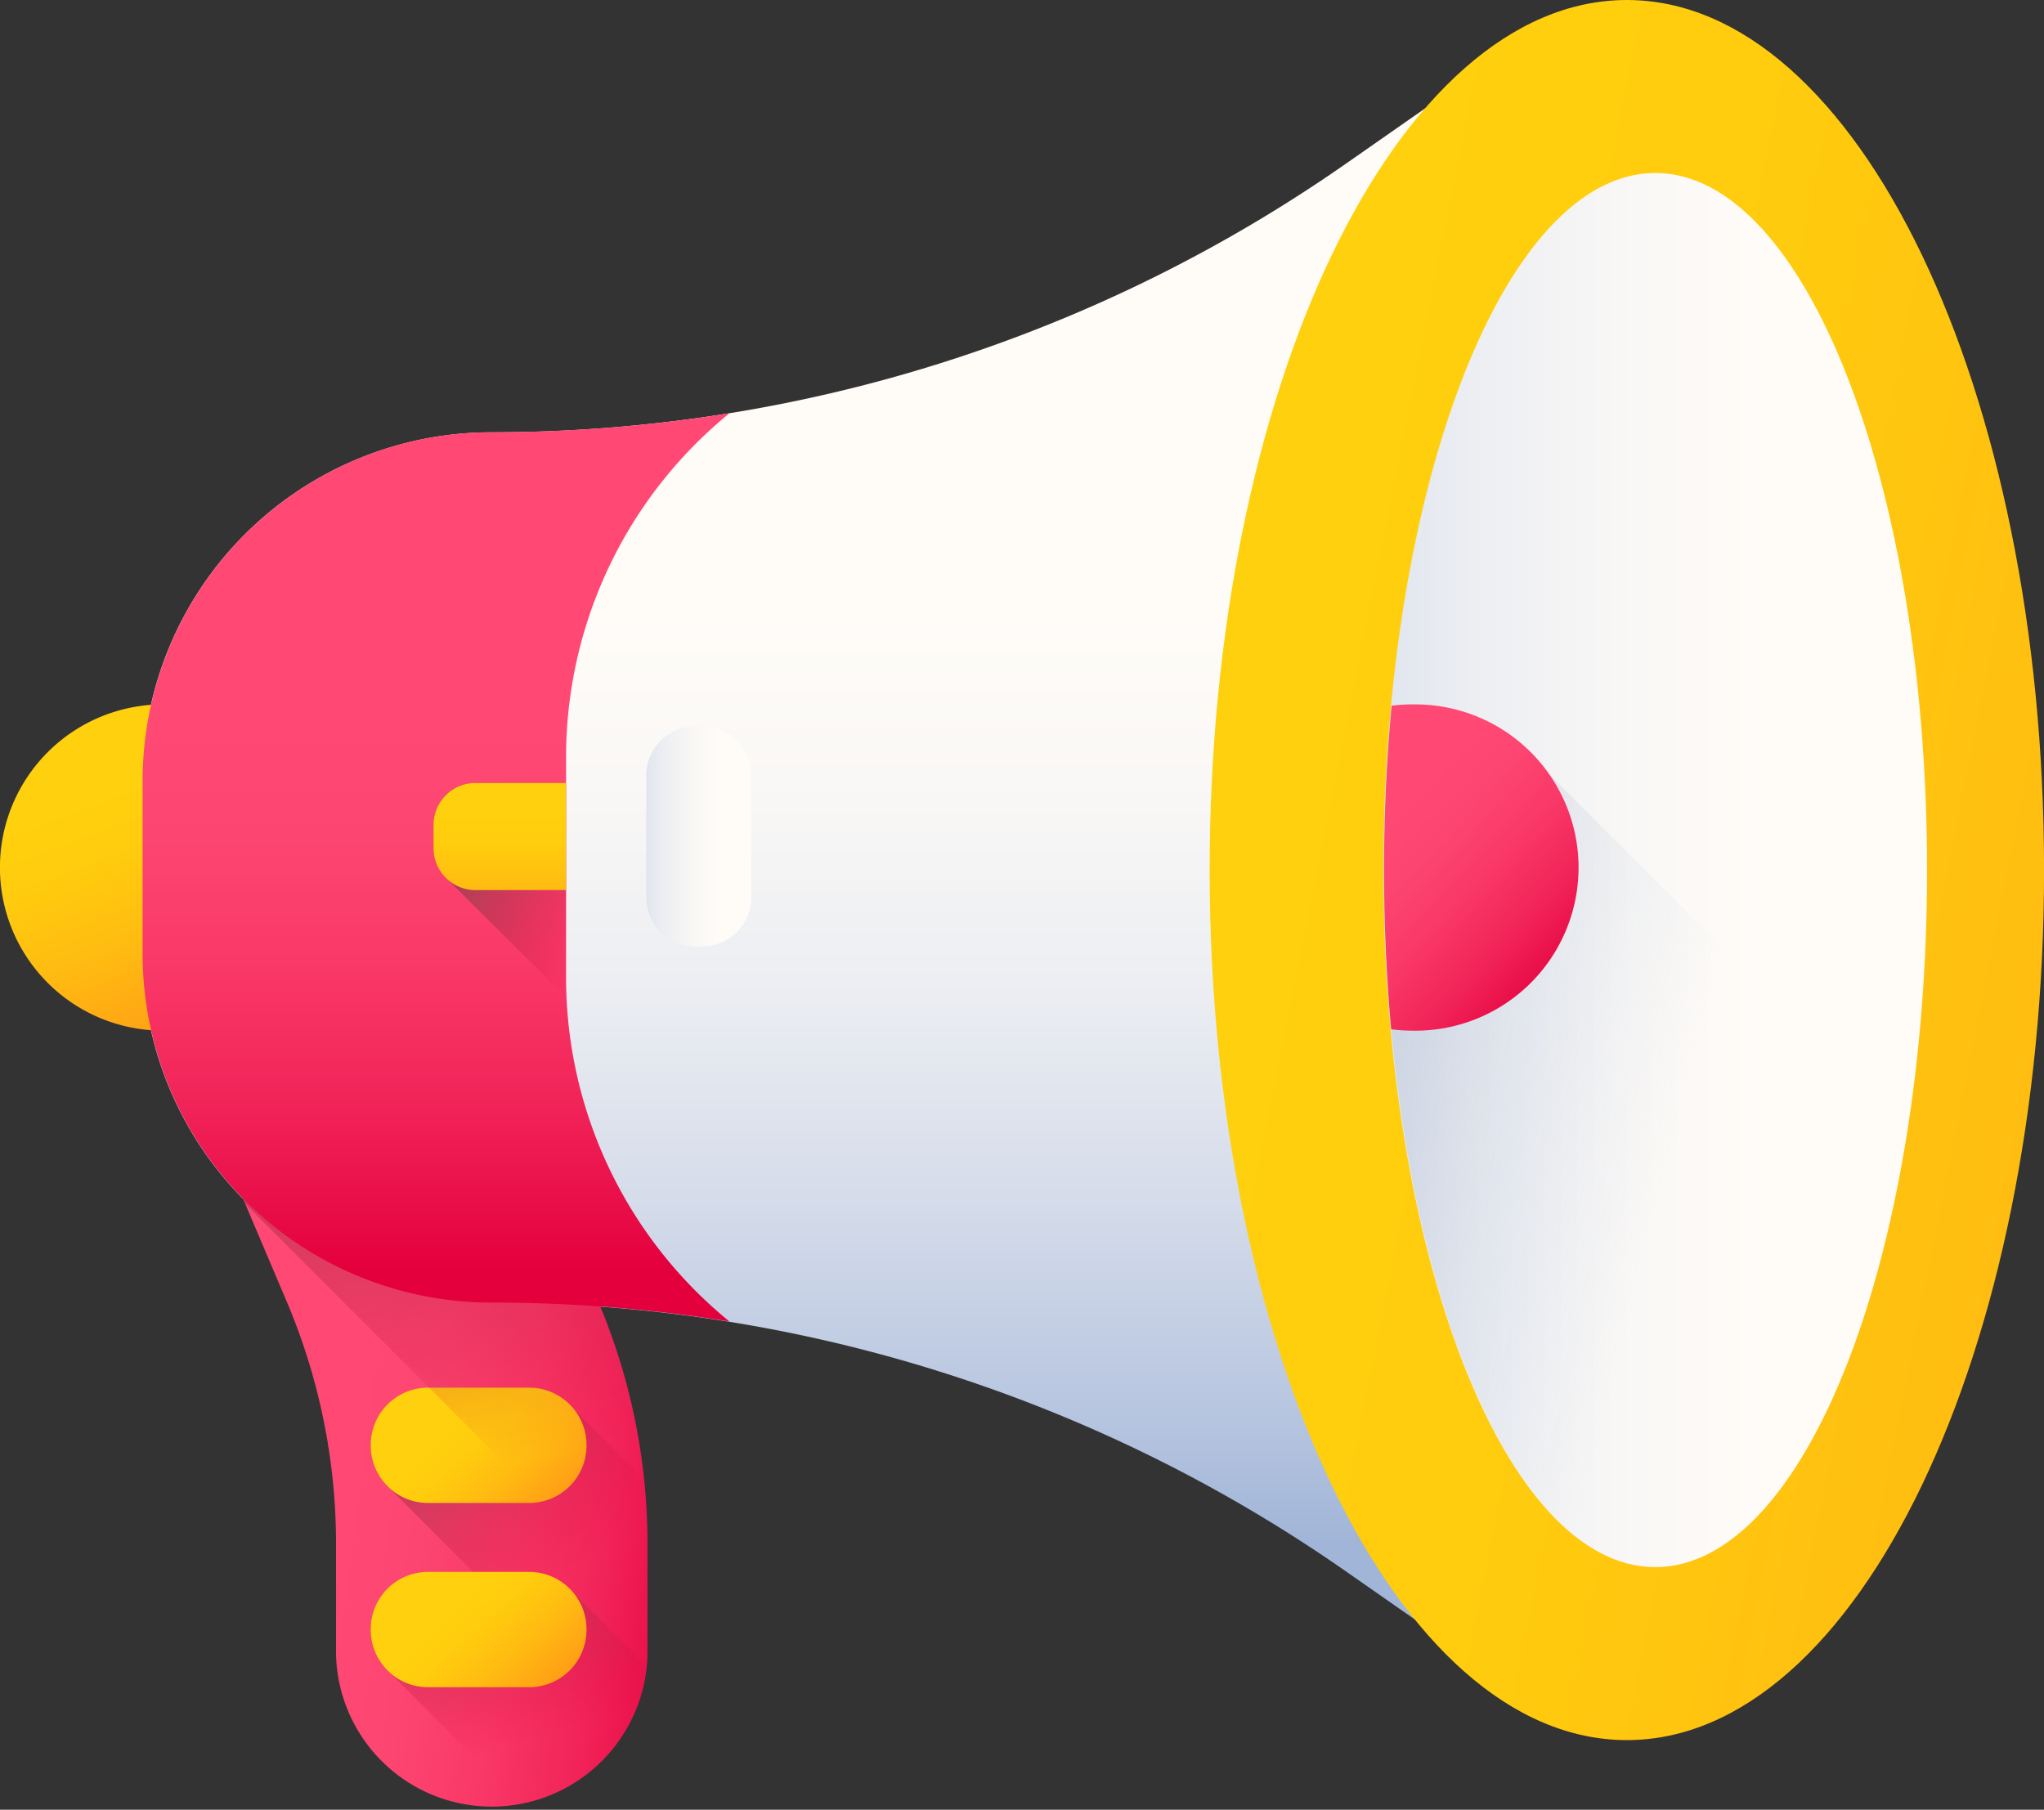 <svg id="advertising" xmlns="http://www.w3.org/2000/svg" xmlns:xlink="http://www.w3.org/1999/xlink" width="32.335" height="28.632" viewBox="0 0 32.335 28.632">
  <rect x="0" y="0" width="32.335" height="28.632" fill="#333333" stroke="none"/>
  <defs>
    <linearGradient id="linear-gradient" x1="0.5" y1="0.329" x2="0.5" y2="0.941" gradientUnits="objectBoundingBox">
      <stop offset="0" stop-color="#fffcf8"/>
      <stop offset="0.188" stop-color="#faf8f6"/>
      <stop offset="0.404" stop-color="#eceef2"/>
      <stop offset="0.635" stop-color="#d5dcea"/>
      <stop offset="0.875" stop-color="#b5c4df"/>
      <stop offset="1" stop-color="#a1b5d8"/>
    </linearGradient>
    <linearGradient id="linear-gradient-2" x1="0.257" y1="0.42" x2="1.178" y2="0.603" gradientUnits="objectBoundingBox">
      <stop offset="0" stop-color="#ff4974"/>
      <stop offset="0.228" stop-color="#fd4571"/>
      <stop offset="0.466" stop-color="#f93867"/>
      <stop offset="0.71" stop-color="#f12358"/>
      <stop offset="0.955" stop-color="#e60642"/>
      <stop offset="1" stop-color="#e4003d"/>
    </linearGradient>
    <linearGradient id="linear-gradient-3" x1="0.714" y1="0.557" x2="0.209" y2="-0.165" gradientUnits="objectBoundingBox">
      <stop offset="0" stop-color="#e4003d" stop-opacity="0"/>
      <stop offset="0.223" stop-color="#cd1845" stop-opacity="0.224"/>
      <stop offset="0.503" stop-color="#b82e4d" stop-opacity="0.502"/>
      <stop offset="0.768" stop-color="#ab3c51" stop-opacity="0.769"/>
      <stop offset="1" stop-color="#a64153"/>
    </linearGradient>
    <linearGradient id="linear-gradient-4" x1="0.341" y1="0.41" x2="1.034" y2="0.802" gradientUnits="objectBoundingBox">
      <stop offset="0" stop-color="#ffd00d"/>
      <stop offset="0.238" stop-color="#ffcb0e"/>
      <stop offset="0.535" stop-color="#fb1"/>
      <stop offset="0.863" stop-color="#ffa215"/>
      <stop offset="1" stop-color="#ff9517"/>
    </linearGradient>
    <linearGradient id="linear-gradient-5" x1="0.632" y1="0.701" x2="0.271" y2="-0.257" xlink:href="#linear-gradient-3"/>
    <linearGradient id="linear-gradient-6" x1="0.341" y1="0.41" x2="1.034" y2="0.802" xlink:href="#linear-gradient-4"/>
    <linearGradient id="linear-gradient-7" x1="0.562" y1="0.679" x2="0.33" y2="-0.525" xlink:href="#linear-gradient-3"/>
    <linearGradient id="linear-gradient-8" x1="0.405" y1="0.245" x2="0.704" y2="1.052" xlink:href="#linear-gradient-4"/>
    <linearGradient id="linear-gradient-9" x1="0.5" y1="0.329" x2="0.5" y2="0.941" xlink:href="#linear-gradient-2"/>
    <linearGradient id="linear-gradient-10" x1="0.144" y1="0.354" x2="1.794" y2="1.031" xlink:href="#linear-gradient-4"/>
    <linearGradient id="linear-gradient-11" x1="0.724" y1="0.5" x2="-0.673" y2="0.5" xlink:href="#linear-gradient"/>
    <linearGradient id="linear-gradient-12" x1="0.521" y1="0.596" x2="-1.392" y2="-0.238" gradientUnits="objectBoundingBox">
      <stop offset="0" stop-color="#a1b5d8" stop-opacity="0"/>
      <stop offset="0.67" stop-color="#8190a4" stop-opacity="0.671"/>
      <stop offset="1" stop-color="#748290"/>
    </linearGradient>
    <linearGradient id="linear-gradient-13" x1="0.724" y1="0.5" x2="-0.673" y2="0.5" xlink:href="#linear-gradient"/>
    <linearGradient id="linear-gradient-15" x1="1.166" y1="0.748" x2="0.385" y2="0.088" xlink:href="#linear-gradient-3"/>
    <linearGradient id="linear-gradient-16" x1="0.5" y1="0.301" x2="0.5" y2="1.601" xlink:href="#linear-gradient-4"/>
    <linearGradient id="linear-gradient-17" x1="0.206" y1="0.208" x2="0.709" y2="1.004" xlink:href="#linear-gradient-2"/>
  </defs>
  <path id="Path_15" data-name="Path 15" d="M41.219,29.493a5.52,5.52,0,0,0-5.52,5.52v2.73a5.52,5.52,0,0,0,5.52,5.52,23.618,23.618,0,0,1,13.517,4.25l1.523,1.063V24.18l-1.523,1.063A23.62,23.62,0,0,1,41.219,29.493Zm0,0" transform="translate(-33.445 -22.653)" fill="url(#linear-gradient)"/>
  <path id="Path_16" data-name="Path 16" d="M64.533,297.254H59.605l.774,1.824a9.8,9.8,0,0,1,.778,3.827v1.744a2.464,2.464,0,0,0,4.927,0v-1.744a9.8,9.8,0,0,0-.778-3.827Zm0,0" transform="translate(-55.841 -278.481)" fill="url(#linear-gradient-2)"/>
  <path id="Path_17" data-name="Path 17" d="M95.38,347.68h-1.6a.907.907,0,0,0-.907.907v.01a.9.9,0,0,0,.311.683l3.776,3.776a2.451,2.451,0,0,0,.292-1.164v-1.744a9.793,9.793,0,0,0-.054-1.018l-1.138-1.138A.9.9,0,0,0,95.38,347.68Zm0,0" transform="translate(-87.009 -325.722)" fill="url(#linear-gradient-3)"/>
  <path id="Path_18" data-name="Path 18" d="M95.38,349.5h-1.6a.907.907,0,0,1-.907-.907v-.01a.907.907,0,0,1,.907-.907h1.6a.907.907,0,0,1,.907.907v.01A.907.907,0,0,1,95.38,349.5Zm0,0" transform="translate(-87.009 -325.722)" fill="url(#linear-gradient-4)"/>
  <path id="Path_19" data-name="Path 19" d="M96.059,394.1a.9.9,0,0,0-.683-.311h-1.6a.907.907,0,0,0-.907.907v.01a.9.9,0,0,0,.311.682l2.111,2.111a2.465,2.465,0,0,0,1.948-2.216Zm0,0" transform="translate(-87.006 -368.916)" fill="url(#linear-gradient-5)"/>
  <path id="Path_20" data-name="Path 20" d="M95.38,395.609h-1.6a.907.907,0,0,1-.907-.907v-.01a.906.906,0,0,1,.907-.907h1.6a.907.907,0,0,1,.907.907v.01A.907.907,0,0,1,95.38,395.609Zm0,0" transform="translate(-87.009 -368.916)" fill="url(#linear-gradient-6)"/>
  <path id="Path_21" data-name="Path 21" d="M66.085,303.892v-.987a9.8,9.8,0,0,0-.778-3.827l-.774-1.825H59.605l.117.275Zm0,0" transform="translate(-55.841 -278.481)" fill="url(#linear-gradient-7)"/>
  <path id="Path_22" data-name="Path 22" d="M5.161,179.042a2.581,2.581,0,1,1-2.581-2.581A2.581,2.581,0,0,1,5.161,179.042Zm0,0" transform="translate(0 -165.317)" fill="url(#linear-gradient-8)"/>
  <path id="Path_23" data-name="Path 23" d="M42.4,112.439V108.96a7.02,7.02,0,0,1,2.585-5.448,23.608,23.608,0,0,1-3.764.3,5.52,5.52,0,0,0-5.52,5.52v2.73a5.52,5.52,0,0,0,5.52,5.52,23.608,23.608,0,0,1,3.764.3A7.02,7.02,0,0,1,42.4,112.439Zm0,0" transform="translate(-33.445 -96.974)" fill="url(#linear-gradient-9)"/>
  <path id="Path_24" data-name="Path 24" d="M316.229,13.765c0-7.6-2.954-13.765-6.6-13.765s-6.6,6.163-6.6,13.765,2.954,13.765,6.6,13.765S316.229,21.367,316.229,13.765Zm0,0" transform="translate(-283.893)" fill="url(#linear-gradient-10)"/>
  <path id="Path_25" data-name="Path 25" d="M355.274,54.36c0-6.091-1.923-11.028-4.3-11.028s-4.3,4.937-4.3,11.028,1.923,11.028,4.3,11.028S355.274,60.451,355.274,54.36Zm0,0" transform="translate(-324.789 -40.595)" fill="url(#linear-gradient-11)"/>
  <path id="Path_26" data-name="Path 26" d="M354.963,183.223c-.007.05-.015.1-.024.147-.029.177-.059.351-.092.522-.013.069-.026.138-.04.205q-.143.724-.327,1.382c-.018.066-.037.132-.055.2,0,.007,0,.013-.005.019-.019.064-.038.128-.058.191s-.042.138-.065.206-.035.109-.053.162c-.008.023-.015.046-.023.069q-.029.086-.059.169c-.024.069-.049.139-.075.207s-.044.118-.067.176c-.012.031-.024.062-.037.093s-.024.061-.037.092c-.025.061-.05.12-.075.18l-.046.105c-.017.038-.033.076-.05.113s-.039.087-.059.129c-.1.214-.206.418-.315.608-.689,1.205-1.52,1.91-2.416,1.91-2.034,0-3.739-3.633-4.182-8.509-.006-.066-.012-.132-.017-.2q-.016-.182-.029-.367c0-.019,0-.037,0-.056-.008-.119-.015-.239-.021-.359,0-.077-.008-.155-.012-.232,0-.017,0-.032,0-.049l-.011-.28a.191.191,0,0,0,0-.024c0-.093-.005-.184-.007-.277,0-.017,0-.032,0-.048V179.7c0-.065,0-.131,0-.2,0-.046,0-.092,0-.138,0-.095,0-.19,0-.284s0-.19,0-.284c0-.045,0-.09,0-.136q0-.113,0-.226c0-.016,0-.032,0-.047,0-.054,0-.106,0-.159s0-.135.007-.2.005-.15.009-.226c0-.01,0-.02,0-.03,0-.026,0-.053,0-.078q.023-.475.063-.938c.007-.092.016-.183.024-.274a2.547,2.547,0,0,1,.324-.021,2.573,2.573,0,0,1,1.908.843Zm0,0" transform="translate(-324.792 -165.313)" fill="url(#linear-gradient-12)"/>
  <path id="Path_27" data-name="Path 27" d="M162.719,185.41h-.1a.781.781,0,0,1-.781-.781v-1.923a.781.781,0,0,1,.781-.781h.1a.781.781,0,0,1,.781.781v1.923A.781.781,0,0,1,162.719,185.41Zm0,0" transform="translate(-151.615 -170.436)" fill="url(#linear-gradient-13)"/>
  <path id="Path_28" data-name="Path 28" d="M199.348,185.41h-.1a.781.781,0,0,1-.781-.781v-1.923a.781.781,0,0,1,.781-.781h.1a.781.781,0,0,1,.781.781v1.923A.781.781,0,0,1,199.348,185.41Zm0,0" transform="translate(-185.931 -170.436)" fill="url(#linear-gradient-13)"/>
  <path id="Path_29" data-name="Path 29" d="M110.689,199.178V196.1h-1.432a.663.663,0,0,0-.663.663v.369a.66.66,0,0,0,.216.488L110.7,199.5C110.692,199.4,110.689,199.287,110.689,199.178Zm0,0" transform="translate(-101.736 -183.713)" fill="url(#linear-gradient-15)"/>
  <path id="Path_30" data-name="Path 30" d="M110.689,196.1h-1.432a.663.663,0,0,0-.663.663v.369a.663.663,0,0,0,.663.663h1.432Zm0,0" transform="translate(-101.736 -183.713)" fill="url(#linear-gradient-16)"/>
  <path id="Path_31" data-name="Path 31" d="M347.128,176.461a2.6,2.6,0,0,0-.324.021c-.078.834-.12,1.7-.12,2.6,0,.867.039,1.71.113,2.519a2.631,2.631,0,0,0,.332.022,2.581,2.581,0,1,0,0-5.161Zm0,0" transform="translate(-324.789 -165.317)" fill="url(#linear-gradient-17)"/>
</svg>
